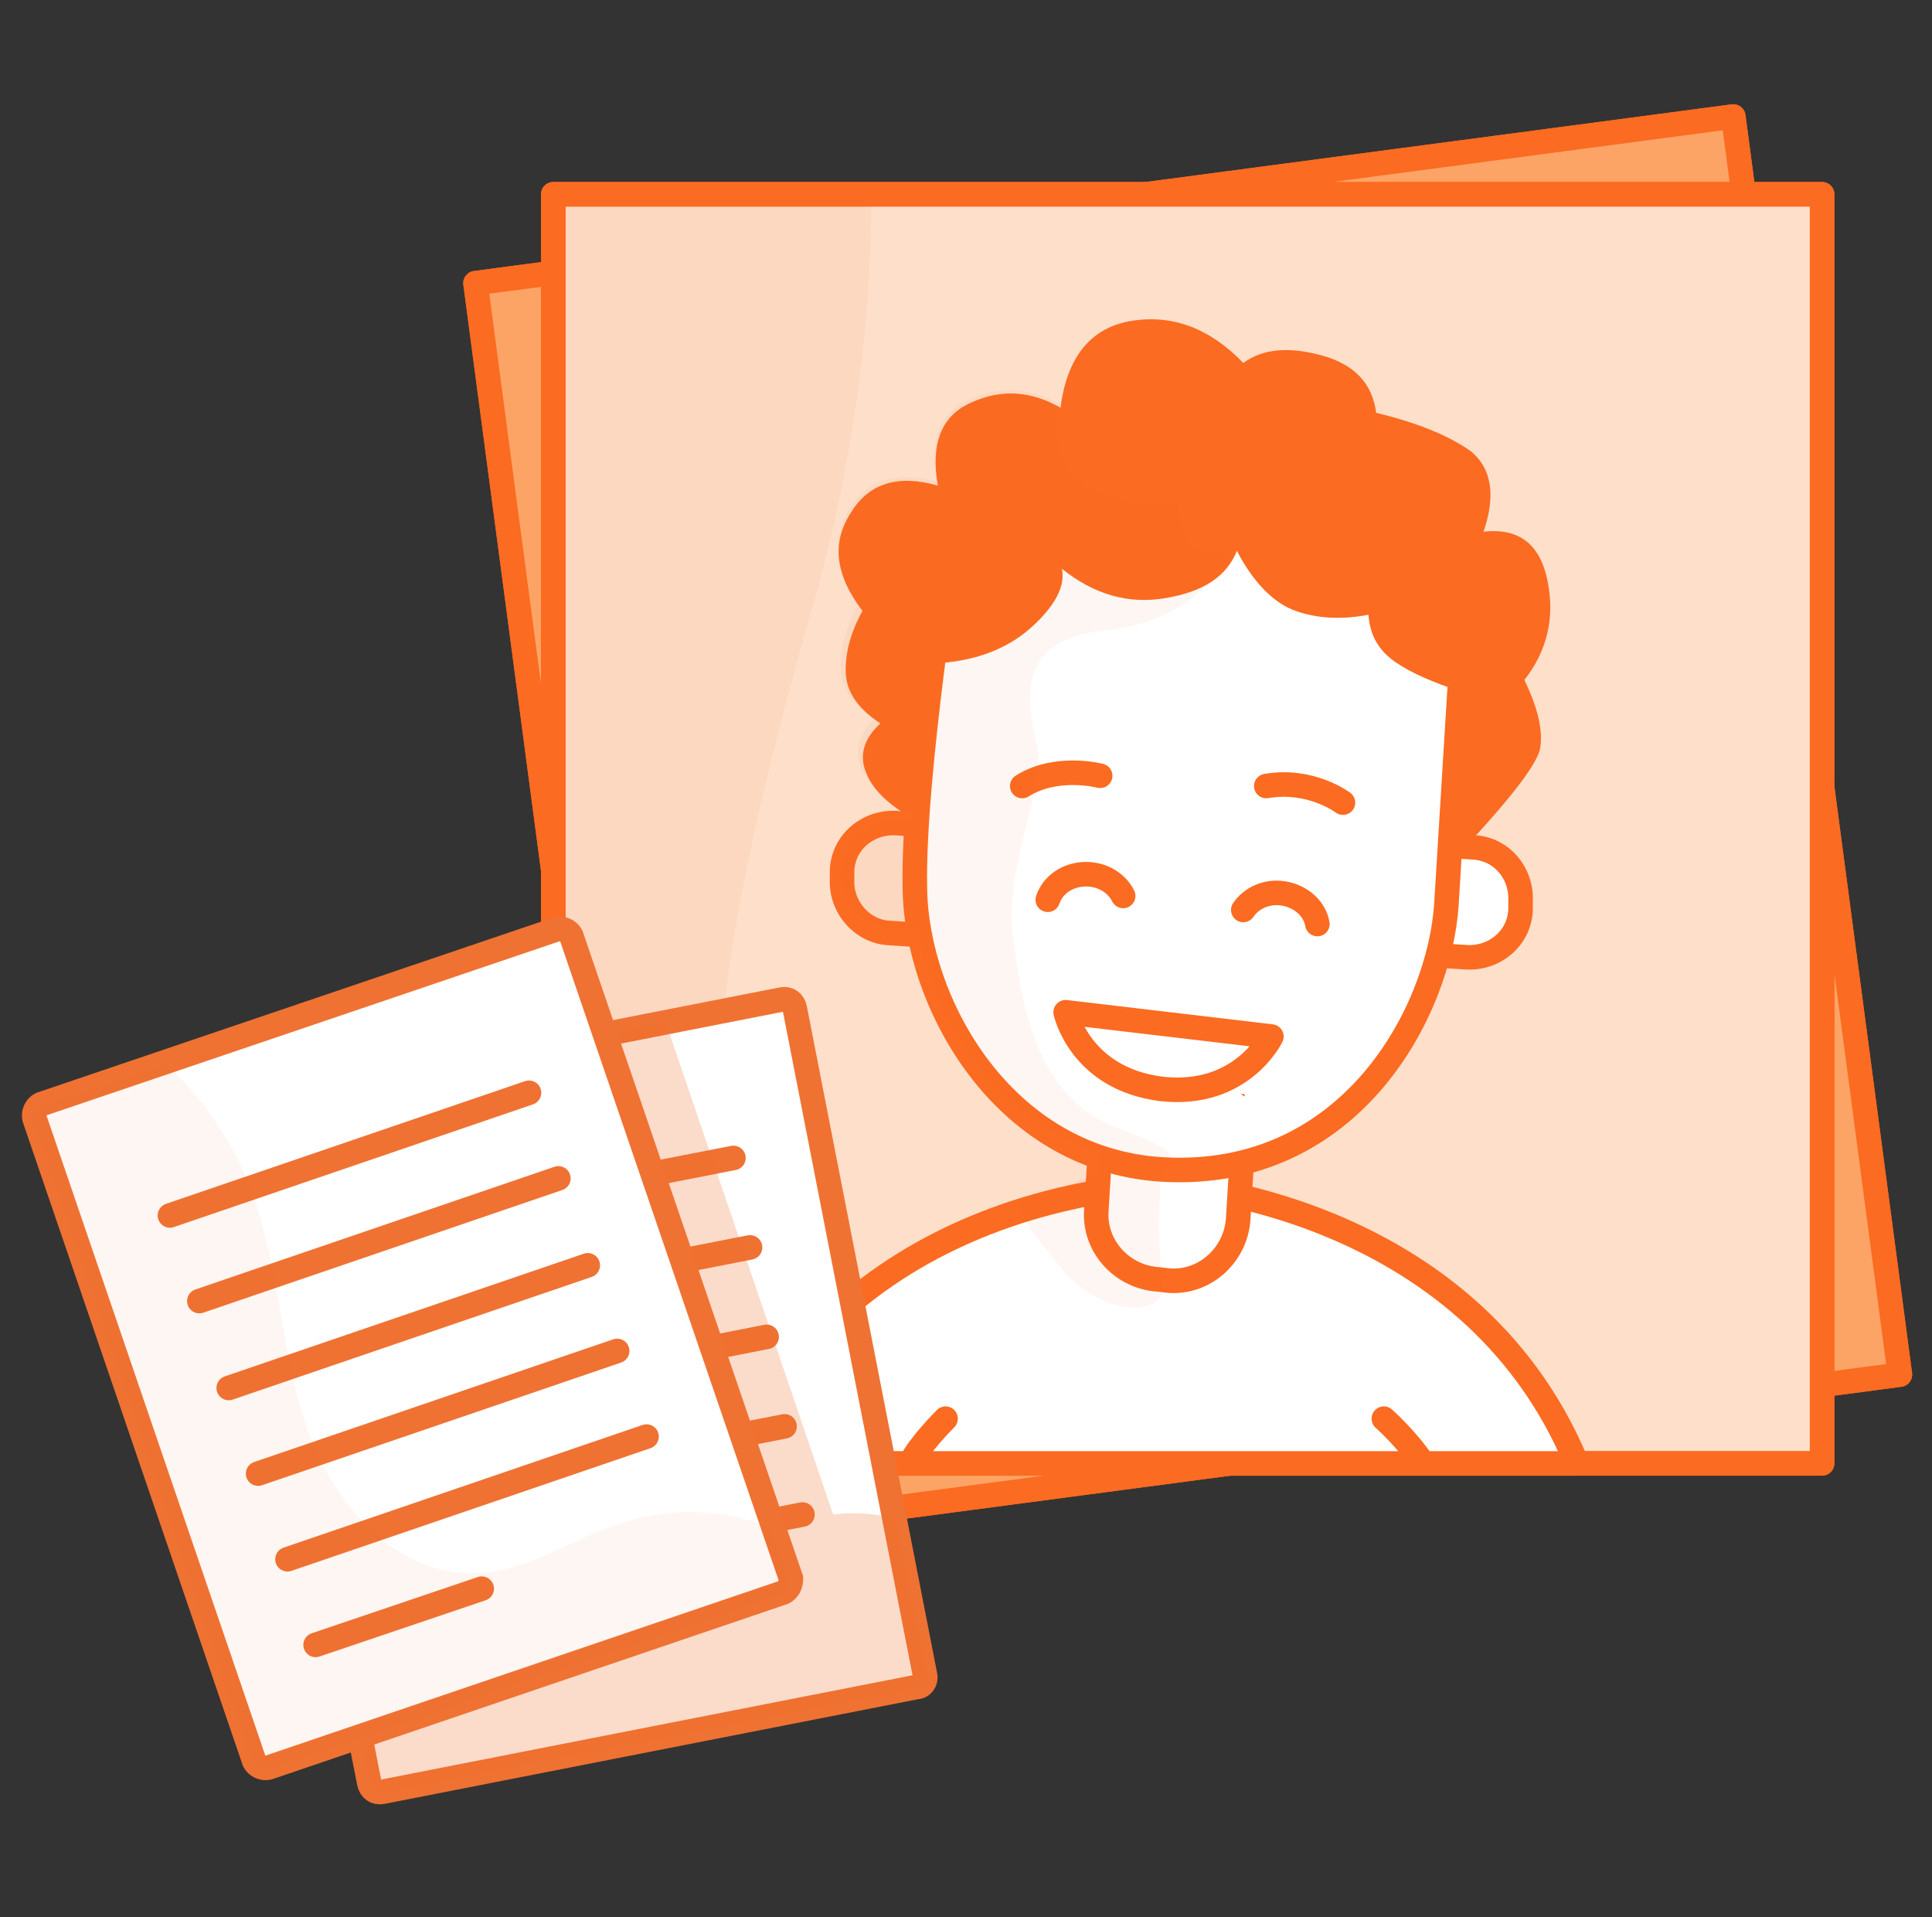 <?xml version="1.0" encoding="UTF-8"?> <svg xmlns="http://www.w3.org/2000/svg" width="126" height="125" viewBox="0 0 126 125" fill="none"><rect x="0" y="0" width="126" height="125" fill="#333333" stroke="none"/><path d="M113.042 7.597L31.012 18.462L41.877 100.492L123.907 89.627L113.042 7.597Z" fill="#FCA466" stroke="#FB6B21" stroke-width="1.6" stroke-miterlimit="10" stroke-linecap="round" stroke-linejoin="round"></path><path d="M113.042 7.597L31.012 18.462L41.877 100.492L123.907 89.627L113.042 7.597Z" fill="#FCA466" stroke="#FB6B21" stroke-width="1.6" stroke-miterlimit="10" stroke-linecap="round" stroke-linejoin="round"></path><path d="M118.833 12.666H36.083V95.416H118.833V12.666Z" fill="#FDDFCA" stroke="#FB6B21" stroke-width="1.6" stroke-miterlimit="10" stroke-linecap="round" stroke-linejoin="round"></path><g opacity="0.24"><path opacity="0.24" d="M89.416 86.333C73.916 78.583 62.416 85.916 52.916 84.25C43.416 82.583 46.25 63 52.916 39.833C56 29.166 56.833 19.75 56.833 12.666H36.083V95.416H102.583C100.583 93.083 96.75 90 89.416 86.333Z" fill="#FB6B21"></path></g><path d="M118.833 12.666H36.083V95.416H118.833V12.666Z" stroke="#FB6B21" stroke-width="1.6" stroke-miterlimit="10" stroke-linecap="round" stroke-linejoin="round"></path><path d="M76.167 77.25C76.167 77.25 55.583 77.25 47.75 95.416H102.833C95.75 78.333 76.167 77.25 76.167 77.25Z" fill="white" stroke="#FB6B21" stroke-width="1.6" stroke-miterlimit="10" stroke-linecap="round" stroke-linejoin="round"></path><path d="M61.667 92.5C61.667 92.5 59.917 94.25 59.417 95.333Z" fill="white"></path><path d="M61.667 92.5C61.667 92.5 59.917 94.25 59.417 95.333" stroke="#FB6B21" stroke-width="1.6" stroke-miterlimit="10" stroke-linecap="round" stroke-linejoin="round"></path><path d="M90.25 92.5C90.25 92.5 91.75 93.833 92.75 95.333Z" fill="white"></path><path d="M90.25 92.5C90.25 92.5 91.75 93.833 92.75 95.333" stroke="#FB6B21" stroke-width="1.6" stroke-miterlimit="10" stroke-linecap="round" stroke-linejoin="round"></path><path d="M89.25 62L95.667 62.417C97.5 62.5 99.083 61.167 99.167 59.333V58.75C99.25 56.917 97.917 55.333 96.083 55.25L89.667 54.833L89.25 62Z" fill="white" stroke="#FB6B21" stroke-width="1.6" stroke-miterlimit="10" stroke-linecap="round" stroke-linejoin="round"></path><path d="M64.833 54.083L58.417 53.666C56.583 53.583 55 54.916 54.917 56.75V57.333C54.833 59.166 56.25 60.75 58 60.833L64.417 61.25L64.833 54.083Z" fill="#FDDFCA" stroke="#FB6B21" stroke-width="1.6" stroke-miterlimit="10" stroke-linecap="round" stroke-linejoin="round"></path><path d="M72 70.75L71.5 78.916C71.333 81.25 73.166 83.25 75.5 83.416L76.25 83.5C78.583 83.666 80.583 81.833 80.75 79.5L81.25 71.333L72 70.75Z" fill="white" stroke="#FB6B21" stroke-width="1.6" stroke-miterlimit="10" stroke-linecap="round" stroke-linejoin="round"></path><path d="M95.75 36C95.75 36 94.75 52 94.334 58.916C93.917 65.833 88.167 77 75.75 76.25C65.334 75.583 59.75 65.333 59.667 57.916C59.5 50.5 62.084 34.5 62.084 34.5" fill="white"></path><path d="M95.75 36C95.75 36 94.75 52 94.334 58.916C93.917 65.833 88.167 77 75.75 76.25C65.334 75.583 59.75 65.333 59.667 57.916C59.5 50.5 62.084 34.5 62.084 34.5" stroke="#FB6B21" stroke-width="1.6" stroke-miterlimit="10" stroke-linecap="round" stroke-linejoin="round"></path><path d="M55.5 33.416C56.667 31.5 58.584 30.916 61.167 31.666C60.667 28.916 61.417 27.083 63.334 26.25C65.334 25.333 67.25 25.5 69.167 26.583C69.584 23.25 71.167 21.333 73.834 20.916C76.5 20.5 78.917 21.416 81.084 23.666C82.334 22.75 84 22.583 86.167 23.166C88.334 23.75 89.5 25 89.75 26.916C92.5 27.583 94.5 28.416 95.917 29.416C97.25 30.5 97.584 32.25 96.75 34.666C99 34.416 100.417 35.416 100.917 37.833C101.417 40.25 100.917 42.416 99.417 44.333C100.334 46.25 100.667 47.75 100.417 48.916C100.084 50.083 98.167 52.5 94.667 56.166L95.25 45.083C93.5 44.5 92.084 43.916 91 43.166C89.917 42.416 89.334 41.416 89.25 40.083C87.5 40.416 85.917 40.333 84.5 39.833C83.084 39.333 81.75 38 80.667 35.916C80 37.583 78.5 38.583 76 39C73.584 39.416 71.334 38.75 69.25 37.083C69.5 38.166 68.834 39.5 67.25 40.916C65.667 42.333 63.5 43.166 60.834 43.25L60.25 53.75C58.25 52.75 57 51.666 56.5 50.416C56 49.25 56.334 48.166 57.417 47.166C56 46.25 55.25 45.166 55.167 44C55.084 42.75 55.417 41.333 56.25 39.833C54.417 37.416 54.25 35.333 55.5 33.416Z" fill="#FB6B21"></path><path d="M87.583 52.333C87.583 52.333 85.5 50.75 82.583 51.25Z" fill="#F7E1CB"></path><path d="M87.583 52.333C87.583 52.333 85.5 50.75 82.583 51.25" stroke="#FB6B21" stroke-width="1.6" stroke-miterlimit="10" stroke-linecap="round" stroke-linejoin="round"></path><path d="M71.75 50.583C71.75 50.583 68.917 49.833 66.667 51.25Z" fill="#F7E1CB"></path><path d="M71.75 50.583C71.75 50.583 68.917 49.833 66.667 51.25" stroke="#FB6B21" stroke-width="1.6" stroke-miterlimit="10" stroke-linecap="round" stroke-linejoin="round"></path><path d="M81.167 71.333V71.5L80.917 71.333H81.167Z" fill="#EF6A24"></path><g opacity="0.1"><g opacity="0.1"><path opacity="0.1" d="M95.75 36C95.75 36 95.667 36.833 95.583 38.25L94 35.916L95.75 36Z" fill="#EF6A24"></path></g></g><path d="M69.5 66L82.917 67.583C82.917 67.583 81 71.583 75.75 71C70.417 70.333 69.5 66 69.5 66Z" fill="white" stroke="#FB6B21" stroke-width="1.6" stroke-miterlimit="10" stroke-linecap="round" stroke-linejoin="round"></path><path d="M68.333 58.666C68.666 57.666 69.666 57 70.833 57C71.916 57 72.833 57.583 73.25 58.416" fill="white"></path><path d="M68.333 58.666C68.666 57.666 69.666 57 70.833 57C71.916 57 72.833 57.583 73.25 58.416" stroke="#FB6B21" stroke-width="1.6" stroke-miterlimit="10" stroke-linecap="round" stroke-linejoin="round"></path><path d="M85.916 60.25C85.75 59.25 84.833 58.417 83.666 58.25C82.583 58.083 81.583 58.583 81.083 59.333" fill="white"></path><path d="M85.916 60.25C85.75 59.25 84.833 58.417 83.666 58.25C82.583 58.083 81.583 58.583 81.083 59.333" stroke="#FB6B21" stroke-width="1.6" stroke-miterlimit="10" stroke-linecap="round" stroke-linejoin="round"></path><g opacity="0.24"><path opacity="0.24" d="M69.25 82.75C71.667 85.75 76.334 86.166 75.834 83.416C75.334 80.666 75.75 76.25 75.75 76.25C75.75 76.25 78.584 75.583 73.167 73.666C67.75 71.75 66.75 66.25 66.084 61.333C65.417 56.5 68.167 51.5 67.667 49C67.25 46.5 65.584 41.75 72.167 41.083C78.75 40.416 80.334 35.666 80.334 35.666C76.584 37.25 76.917 32.583 76.917 32.583C76.917 32.583 75.167 33.416 71.5 32C67.834 30.583 69.084 26.333 69.084 26.333C67.167 25.25 65.25 25.166 63.25 26C61.25 26.916 60.584 28.666 61.084 31.416C58.5 30.666 56.584 31.25 55.417 33.166C54.25 35.083 54.417 37.25 55.917 39.5C55.084 41.083 54.75 42.416 54.834 43.666C54.917 44.916 55.667 46 57.084 46.833C56 47.833 55.667 48.916 56.167 50.083C56.667 51.25 57.834 52.25 59.667 53.25C59.667 53.333 59.667 53.416 59.667 53.5L58.667 53.416C56.667 53.25 55 54.75 54.834 56.75C54.667 58.75 56.167 60.416 58.167 60.583L59.834 60.666C60.917 66.5 64.917 73 71.584 75.166L71.5 76.75C69.417 77.083 69.417 77.583 66.417 78.333C66.917 79.833 66.834 79.75 69.25 82.75Z" fill="#FB6B21"></path></g><path d="M59.75 110L24.917 116.833C24.5 116.917 24.167 116.667 24.083 116.25L15.583 72.833C15.5 72.417 15.75 72.083 16.167 72L51 65.167C51.417 65.083 51.75 65.333 51.833 65.75L60.333 109.25C60.417 109.583 60.167 110 59.75 110Z" fill="white"></path><path d="M59.75 110L24.917 116.833C24.5 116.917 24.167 116.667 24.083 116.25L15.583 72.833C15.5 72.417 15.75 72.083 16.167 72L51 65.167C51.417 65.083 51.75 65.333 51.833 65.75L60.333 109.25C60.417 109.583 60.167 110 59.75 110Z" stroke="#EF7233" stroke-width="1.6" stroke-miterlimit="10" stroke-linecap="round" stroke-linejoin="round"></path><path d="M26.917 97.75L51.167 93" stroke="#EF7233" stroke-width="1.6" stroke-miterlimit="10" stroke-linecap="round" stroke-linejoin="round"></path><path d="M28 103.5L52.333 98.75" stroke="#EF7233" stroke-width="1.6" stroke-miterlimit="10" stroke-linecap="round" stroke-linejoin="round"></path><path d="M29.167 109.333L40.334 107.167" stroke="#EF7233" stroke-width="1.6" stroke-miterlimit="10" stroke-linecap="round" stroke-linejoin="round"></path><path d="M25.75 91.916L50 87.166" stroke="#EF7233" stroke-width="1.6" stroke-miterlimit="10" stroke-linecap="round" stroke-linejoin="round"></path><path d="M24.667 86.083L48.917 81.333" stroke="#EF7233" stroke-width="1.6" stroke-miterlimit="10" stroke-linecap="round" stroke-linejoin="round"></path><path d="M23.5 80.25L47.833 75.5" stroke="#EF7233" stroke-width="1.6" stroke-miterlimit="10" stroke-linecap="round" stroke-linejoin="round"></path><path opacity="0.24" d="M58.333 99C57 98.666 55.666 98.583 54.333 98.75L43.416 66.666L28.166 69.666L23.5 70.583L16.25 72C15.833 72.083 15.583 72.5 15.666 72.916L15.75 73.25L24.166 116.25C24.25 116.667 24.666 116.917 25.083 116.833L35.416 114.833L59.833 110.083C60.25 110 60.5 109.583 60.416 109.167L58.333 99Z" fill="#EF6A24"></path><path d="M51.083 103.833L17.5 115.25C17.166 115.333 16.75 115.167 16.583 114.833L2.25 72.917C2.166 72.583 2.333 72.167 2.666 72L36.333 60.583C36.666 60.5 37.083 60.667 37.25 61L51.583 102.917C51.583 103.333 51.416 103.667 51.083 103.833Z" fill="white"></path><path d="M51.083 103.833L17.5 115.25C17.166 115.333 16.75 115.167 16.583 114.833L2.25 72.917C2.166 72.583 2.333 72.167 2.666 72L36.333 60.583C36.666 60.5 37.083 60.667 37.25 61L51.583 102.917C51.583 103.333 51.416 103.667 51.083 103.833Z" stroke="#EF7233" stroke-width="1.6" stroke-miterlimit="10" stroke-linecap="round" stroke-linejoin="round"></path><path d="M16.833 96.083L40.25 88.083" stroke="#EF7233" stroke-width="1.6" stroke-miterlimit="10" stroke-linecap="round" stroke-linejoin="round"></path><path d="M18.749 101.667L42.166 93.667" stroke="#EF7233" stroke-width="1.6" stroke-miterlimit="10" stroke-linecap="round" stroke-linejoin="round"></path><path d="M20.583 107.25L31.416 103.583" stroke="#EF7233" stroke-width="1.6" stroke-miterlimit="10" stroke-linecap="round" stroke-linejoin="round"></path><path d="M14.916 90.5L38.333 82.5" stroke="#EF7233" stroke-width="1.6" stroke-miterlimit="10" stroke-linecap="round" stroke-linejoin="round"></path><path d="M13 84.833L36.417 76.833" stroke="#EF7233" stroke-width="1.6" stroke-miterlimit="10" stroke-linecap="round" stroke-linejoin="round"></path><path d="M11.083 79.25L34.5 71.25" stroke="#EF7233" stroke-width="1.6" stroke-miterlimit="10" stroke-linecap="round" stroke-linejoin="round"></path><g opacity="0.24"><path opacity="0.24" d="M40.166 99.417C37.083 100.5 34.25 102.5 31 102.583C25.833 102.75 21.666 98 20 93.083C18.333 88.167 18.25 82.833 16.5 77.917C15.333 74.667 13.333 71.667 10.75 69.333L2.666 72.083C2.25 72.25 2.083 72.667 2.166 73.083L16.416 114.917C16.583 115.333 17 115.5 17.416 115.417L50.916 104C51.333 103.833 51.5 103.417 51.416 103L50.25 99.583C47 98.333 43.5 98.25 40.166 99.417Z" fill="#EF6A24"></path></g></svg> 